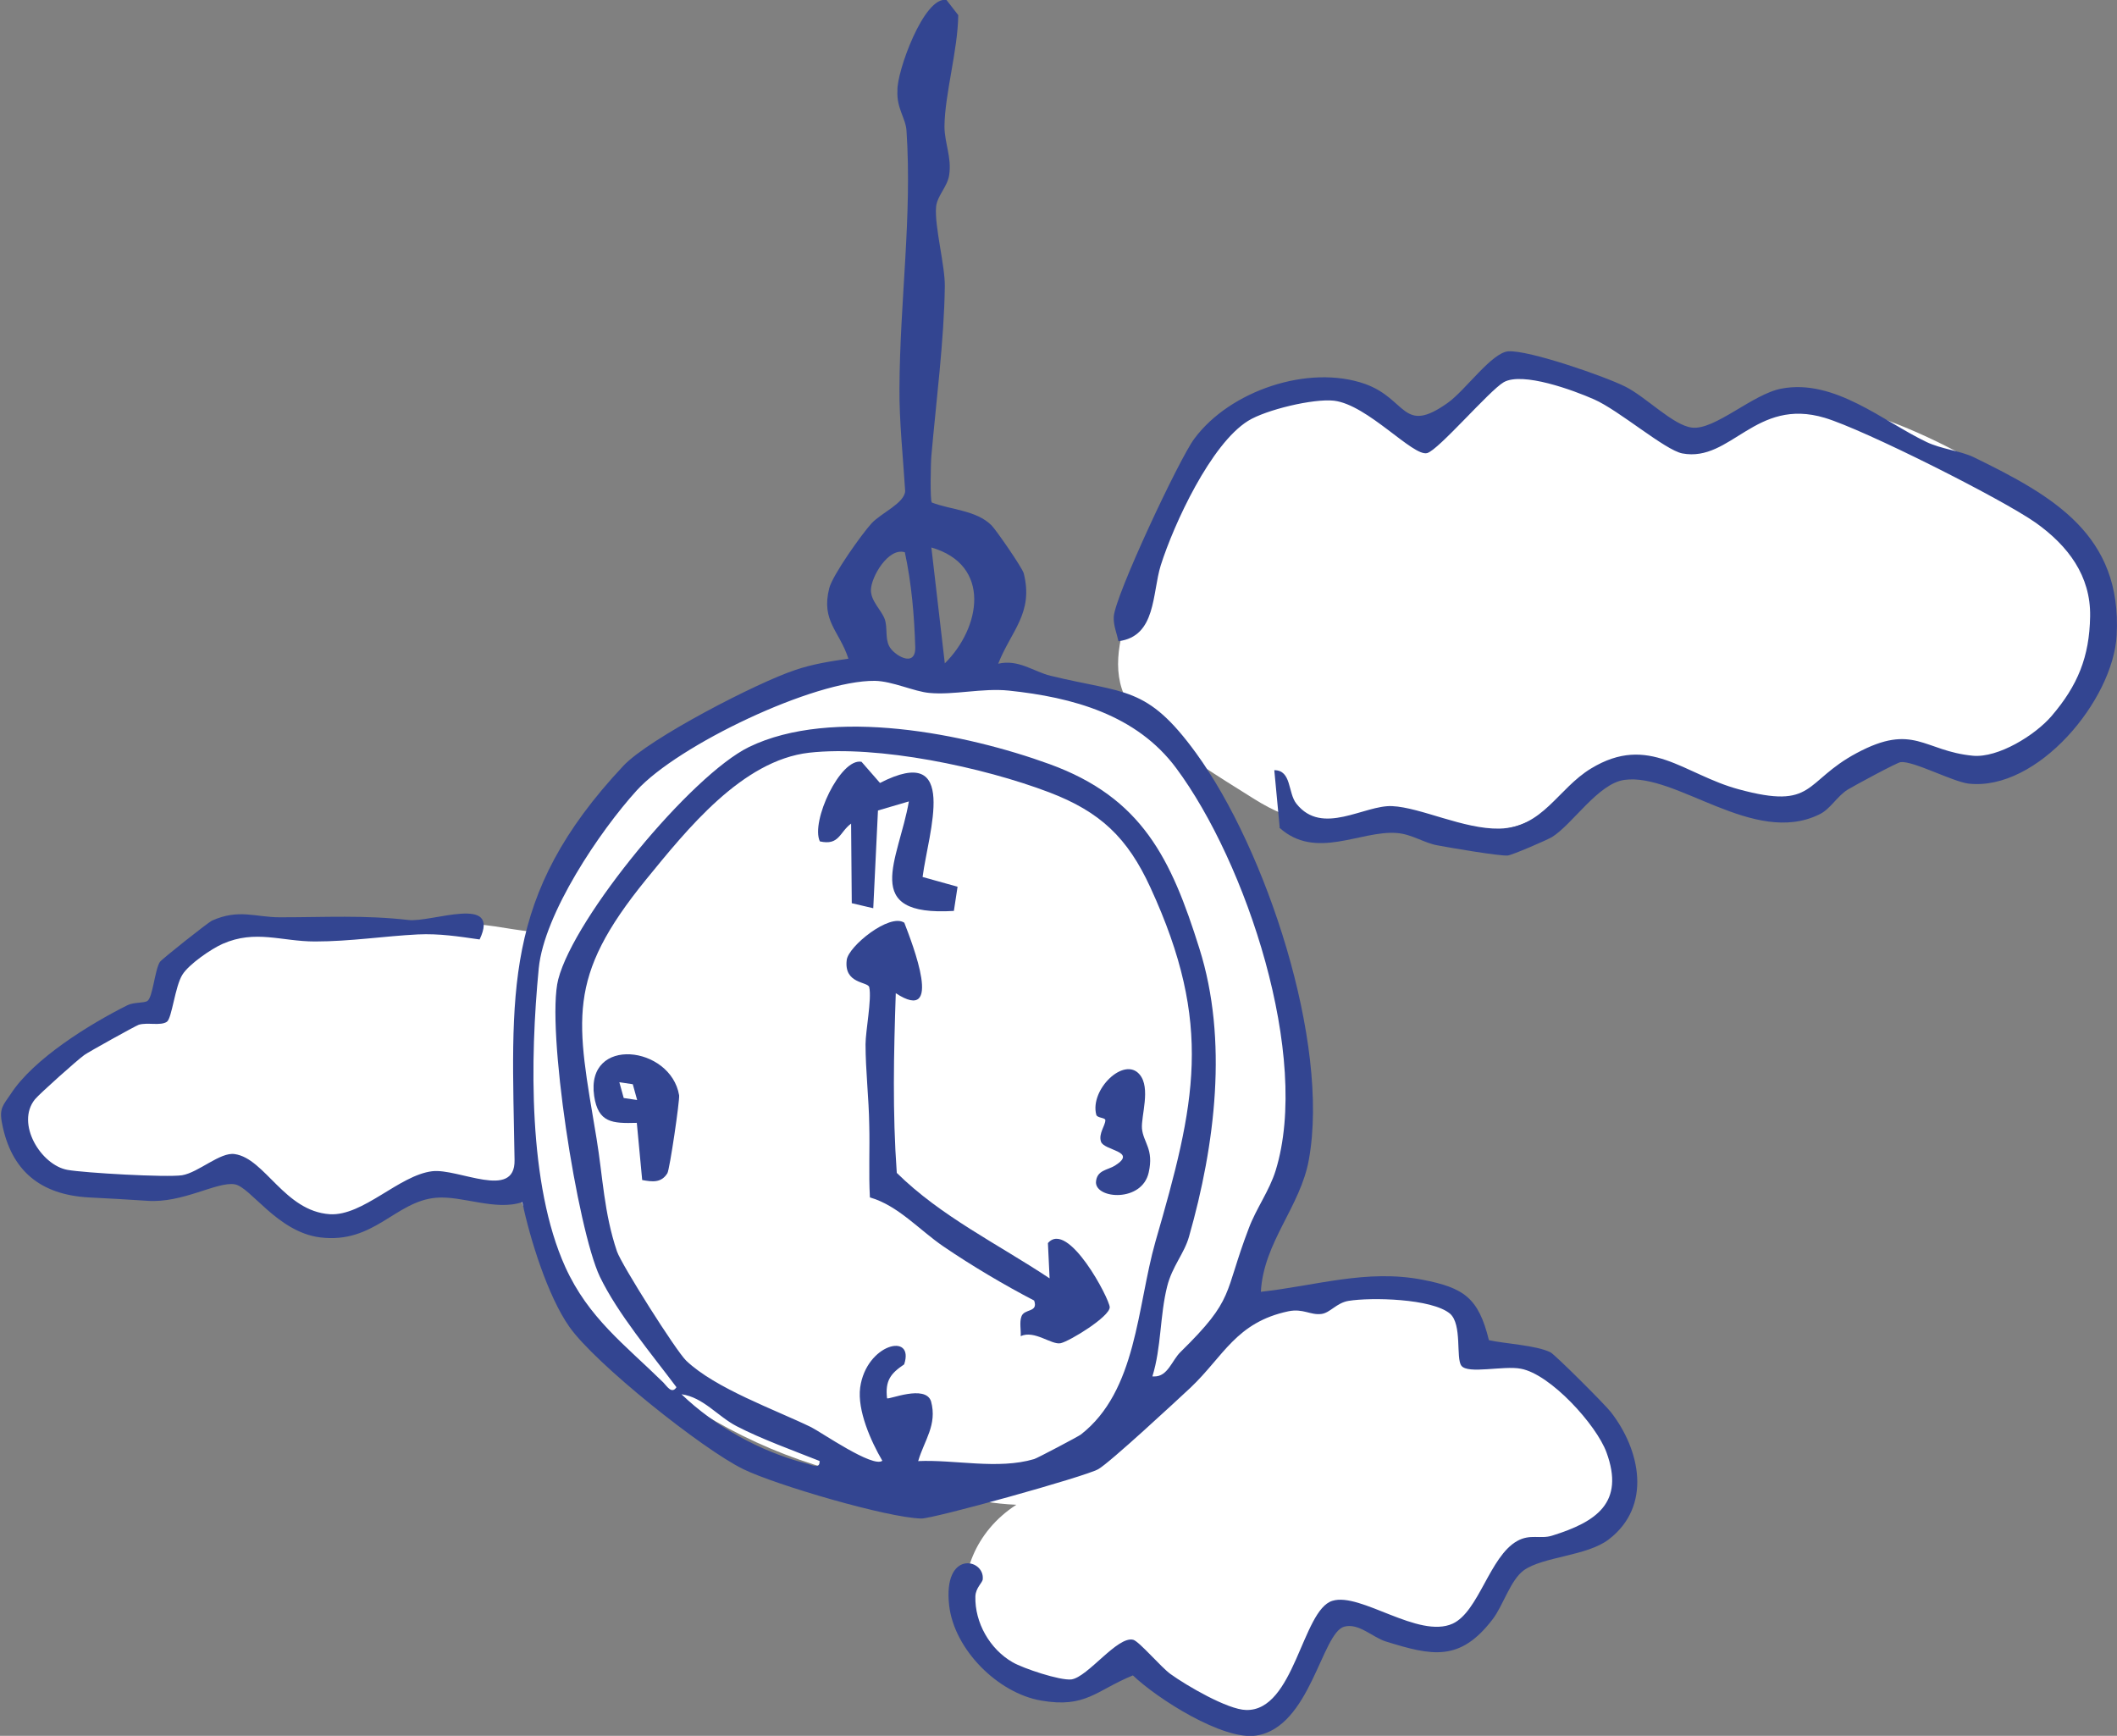 <?xml version="1.0" encoding="UTF-8"?>
<svg xmlns="http://www.w3.org/2000/svg" id="Layer_1" version="1.1" viewBox="0 0 630.3 516.8">
  <rect x="0" y="0" width="630.3" height="516.8" fill="#808080" stroke="none"/>
  <defs>
    <style>
      .st0 {
        fill: #fff;
      }

      .st1 {
        fill: #334591;
      }
    </style>
  </defs>
  <path class="st0" d="M338.6,173.1c6.4-19.7,15.8-40.5,33.1-50.4,10.2-5.8,25-5.8,35.8-1.4,10.3,4.2,10.4,9.6,20.1,1.8,6.9-5.5,13.1-10.2,21.6-12.3,19.2-4.8,34.4,7.7,50,16.8,10,5.9,14.6-1,25.1-4.4s17.3-4.2,27.9-1.2c22.5,6.2,57,24.5,69.7,44.8,11.8,19-5.7,54.5-26.2,61.4-9.7,3.3-17.8-3.7-26.6-5.5-9.5-2-16.6,5.8-23.7,10.9-21.8,15.8-39.7-8.2-61.7-5-12.8,1.9-20.6,14.3-33.1,17.6-13.9,3.6-28.9.1-43-.3h0c-14.1-.4-21.9-.3-34.3-8.1-10.7-6.7-23.3-14.4-32.9-23.1-8.7-7.9-8.7-17.9-5.7-28.5,1.2-4.2,2.5-8.6,3.9-13.1h0Z"></path>
  <path class="st0" d="M158.5,277.4c-7.4-.7-14.8-2.8-22.8-2.3-9.9.6-19.4,2.3-29.3,2.6-17.6.6-39.1-5.9-51.9,8.8-3.9,4.4-6.6,9.4-8.2,14.9-14.4,0-44.8,19.1-43.1,36.3,1.8,18.1,25.4,18.3,38.9,18.2,11.5,0,19.3-5.4,29.1-10.6,3.9,8.8,17.2,18.1,26.4,18.7,12.7.8,19.2-11,29.9-12.5,8.2-1.2,17.8,5.7,26.9,3.9,16.9,47,62.2,78.3,110.1,85.9,12.8,2,25.3,6.2,38.1,6.7-24.8,16-19.1,54,13.2,54.3,7.8,0,14.3-3.9,20-9.2,8.9,8.6,22,20,35.4,19.2,13-.8,22-18.9,26.7-29.9,12.1,1.8,23.9,10.4,36.2,4.1,10-5.1,9.1-17.4,16.9-22.4,9.3-5.9,23.3-5.2,29.3-16.9s-2.1-19.5-8.6-28.4c-8.4-11.6-15.2-14.4-29.3-14.8-9.1-29.1-44.8-24.5-68.2-17.4-.4-12.2,3-19.1,7.3-30.1,6.2-15.8,5-34.4,2-51-4.7-26.1-12.9-63.5-29.8-84.6-13.5-16.9-38.5-16.1-57.7-18.2-8.1-.9-16.3,0-24.4-.6-19.2-1.4-34.1.6-52.4,8.8-19.3,8.7-36.8,19.5-47.6,38.1-1.3,2.2-11.4,28.6-13,28.5h0Z"></path>
  <g>
    <path class="st1" d="M277.4,149.6c5.7,2.2,13.3,2.3,17.8,6.8,1.4,1.4,9.2,12.7,9.6,14.3,3,11.8-3.8,17.2-7.6,26.9,6.1-1.4,10.6,2.4,15.6,3.6,22.2,5.4,28.6,2.8,43.3,23,20.8,28.6,39.9,86.2,33.6,121-2.5,14.1-13.5,24.6-14.3,39.4,16.4-1.8,31.5-6.8,48.1-3.6,12.4,2.4,16.7,5.4,19.8,18,5,1.1,14,1.5,18.3,3.6,1.4.7,16.3,15.6,18,17.8,8.8,11.3,12.3,28-.6,37.9-6.5,5-19.5,5.1-25.3,9.2-4,2.9-6.2,10.6-9.3,14.6-9.7,12.7-18,10.9-31.8,6.6-3.9-1.2-8.1-5.6-12.4-4.4-6.7,1.9-10.1,29.9-26.1,32.4-9.9,1.6-29.6-11-36.8-17.9-11,4.5-14,9.8-27.3,7.5-12.9-2.2-25.9-15.2-27.4-28.3-1.9-16.6,10.5-14,10-7.9,0,1.1-2.1,2.5-2.2,5.2-.2,7.8,4.3,15.7,11.1,19.6,3.1,1.8,14.1,5.5,17.5,5.1,4.9-.7,13.7-13,18.4-11.8,1.8.5,8.3,8.2,11.1,10.2,4.7,3.4,17,10.6,22.5,10.7,14.4.4,16.7-29.8,25.7-32.5,8.4-2.6,25.6,11.4,35.8,6.8,7.8-3.6,11-20,19.2-24.6,3.9-2.2,6.9-.5,10.4-1.6,13.2-4.1,21.7-9.8,16.2-24.8-3-8.2-16.7-23.3-25.5-24.9-5.1-1-15.8,1.7-17.7-.9-1.7-2.2.3-12.3-3.4-15.5-5.4-4.5-23.4-4.9-30.2-3.8-3.6.6-5.5,3.6-8.1,3.9-3.3.4-5.4-1.7-9.8-.8-15.6,3.3-19.3,13.4-29.1,22.7-4.4,4.1-24,22.3-27.5,24.3-3.8,2.2-49.2,14.8-52.7,14.7-10-.2-43.4-10-53-14.7-12.1-5.9-44.2-31.5-51.8-42.4-6.4-9.1-11.7-26.1-14-37.1-8,2.7-18-2-25.7-1.3-12.2,1.1-18.4,13.8-34.5,11.8-12.7-1.6-20.7-15-25.4-15.8-5.3-.9-15.5,5.7-26.1,4.9-6-.4-11.4-.7-17.4-1-14.3-.8-23.1-7.9-25.8-22.1-.9-4.5.4-5.4,2.6-8.7,6.8-10.5,23.5-20.8,34.7-26.4,2-1,5-.6,6-1.3,1.6-1.1,2.2-9.3,3.7-11.6.5-.8,14.4-11.8,15.5-12.3,8-3.6,13-1,20.2-1,13.8,0,25.1-.7,38.3.8,7,.8,27.6-7.7,21.2,5.8-6.3-.9-12-1.8-18.4-1.5-9.9.5-20.2,2.1-30.6,2.1-10,0-17.7-3.6-27.5.7-3.4,1.5-10.1,6.1-12,9.2-2.2,3.5-3.1,12.9-4.6,14-1.9,1.3-5.8.1-8.4.9-.9.3-14.8,8-16.2,9-2.1,1.5-13.3,11.5-14.7,13.2-5.8,7.2,1.8,19.6,9.7,21,5,.9,29.4,2.3,34.1,1.6,4.9-.8,11.4-7,15.7-6.3,9,1.3,14.8,17,28.3,17.9,9.9.6,20.6-11.6,30.5-12.8,7.8-.9,24.7,8.7,24.5-3.3-.8-49.8-4-78.6,32.4-117.4,7.7-8.2,39.9-24.8,51.1-28.5,5.2-1.8,10.5-2.6,15.9-3.4-2.7-8.3-8.2-11.2-5.7-21,1-3.9,9.6-16,12.6-19.3,2.9-3.1,9.8-6,10-9.6-.6-9.7-1.8-21-1.7-30.6.1-25.8,3.8-51.2,2.1-76.6-.2-3.8-3-6.7-2.7-12C266.9,21.6,275.1-1.3,281.8,0l3.5,4.5c-.1,10.3-4,23.5-4.1,33.1,0,5,2.2,9.2,1.4,14.5-.5,3.5-3.6,6.2-3.9,9.5-.5,5.8,2.7,17.5,2.6,23.7-.2,15.9-2.6,34.4-4,50.4-.2,2.1-.4,13.2.1,13.8h0ZM281.3,197.5c10.7-10.6,14-29.3-4-34.5l4,34.5ZM269.3,164.4c-4.9-1.4-10,7.5-10,11.3,0,3.3,3.1,5.9,4.1,8.6.9,2.5.1,5.6,1.3,8,1.2,2.6,8,6.9,7.8.3-.3-9.5-1.1-18.9-3.1-28.2h0ZM343.6,409.8c4.1.1,5.3-4.8,7.9-7.3,16.3-16,12.7-16.9,20.3-36.8,2.2-5.9,6.1-11.1,8-17.2,10.5-34-8.8-91.8-29.6-119.8-11.8-15.9-30.8-21.1-49.9-23.1-7.8-.8-16.4,1.4-23.6.7-4.5-.4-11-3.5-16.2-3.6-18.2-.2-58.7,19.2-70.9,32.6-11,12.1-27.6,36.7-29.2,53-2.6,26.9-3.2,64.4,7.9,88.9,6.9,15.2,17.7,23.1,29.2,34.4,1,1,2.5,3.6,3.9,1.4-7.4-9.9-17.5-21.9-22.8-32.9-6.7-14.1-16.1-74.2-12.4-88.5,4.8-18.7,39.6-60.8,56.8-69.2,24.7-12,64.5-4,89.5,5.1,27.5,10,36.2,28.1,44.6,54.9,8.6,27.2,4.7,58.5-3.1,85.8-1.4,5-5,8.8-6.5,14.8-2.2,8.8-1.7,18.1-4.4,26.8h0ZM273.3,435c11-.5,23.8,2.6,34.6-.6.8-.2,13.1-6.7,13.9-7.3,16.7-13,16.7-38,22.2-57.4,11.9-41.1,17.4-64.5-1.5-105.5-6.8-14.8-14.9-22.5-30.1-28.3-19.7-7.5-50.9-14.1-71.5-11.8-20,2.3-36.4,22.9-48.5,37.7-24.1,29.6-20.7,41.7-14.8,77.1,1.9,11.5,2.2,22.2,6.1,33.7,1.4,4,17.5,29.5,20.6,32.5,8.7,8.3,26.5,14.6,37.2,19.8,3,1.5,18.4,12.2,21.2,10-3.4-5.8-7.5-15-6.6-21.8,1.8-13,16.3-16.6,13.1-6.9-4,2.7-5.7,4.8-5.1,10.1.5.5,11.4-4.2,13.1.9,1.9,7-2,11.6-3.8,17.7h0ZM244.1,435c-7.8-3.1-17.5-6.6-24.8-10.4-5.6-2.9-9.9-8.6-16.4-9.5,10,9.6,23.5,17.1,37.1,20.6,1.4.3,4.2,1.9,4-.7h0Z"></path>
    <path class="st1" d="M381,246.3l-1.6-17c5.2,0,4,6.8,6.6,10,7.7,9.7,20.2.3,28.5.7,8.5.4,21.3,6.9,31.9,6.7,13-.3,17.4-11.9,27.3-17.9,17.3-10.5,27.6,1.8,44,6.2,22.8,6.2,19.2-2.3,35.1-10.8,17-9.1,19.9-.6,34.6.8,7.5.7,18.5-6.1,23.4-11.8,7.8-9.1,11.3-17.6,11.5-29.7.2-12.1-6.6-21-16.1-27.8-10.2-7.2-51.2-27.8-62.9-31.3-20.7-6.2-27.9,13.3-42.4,10.6-5.2-1-18.8-12.8-26.3-16.1-6.1-2.7-21.3-8.3-26.9-5.1-4.3,2.5-19.4,20.2-22.8,21.1-4.2,1.1-17.7-14.4-27.7-15.6-6.1-.7-20.3,2.7-25.6,6-11.1,6.9-22.1,30.7-26,43-2.6,8.3-1.3,21.2-12.6,22.6-.5-2.4-1.5-4.6-1.4-7.2.2-6,19.6-47.3,24-53.1,10.6-14.3,34-22.2,50.8-16.3,12.6,4.5,11.1,15.3,24.7,5.6,5.2-3.7,13.1-15,18-15.3,6.1-.4,28.6,7.4,34.8,10.5,6.2,3.1,14.2,11.5,19.8,12.2,6.8.9,18.1-10,26.7-11.6,15.8-3,30.2,9.7,43.2,15.9,4.4,2.1,10,2.6,14,4.5,23.8,11.6,44.2,23.2,42.6,53-1,19.3-23.5,46.5-44.1,44.2-4.8-.6-16.4-6.8-20.2-6.4-.9,0-14,7.1-15.8,8.2-3.2,2-5.2,5.9-8.5,7.4-19.5,9.5-42.5-12.5-58-10.3-7.8,1.1-15.4,13.2-21.5,17-1.5.9-11.9,5.4-13.2,5.5-2.5.2-17.1-2.3-20.8-3-4.1-.7-7.8-3.4-12.3-3.7-10.8-.8-24.1,8.2-34.9-1.6h0Z"></path>
    <path class="st1" d="M269.2,274.6c2.5,6.5,11.9,30.5-2.5,21.1-.6,18-1,35.4.3,53.5,13.2,13,30,21.1,45.5,31.4l-.5-10.5c6-7,18.4,16.7,18.4,19.1,0,2.8-11.9,10.1-14.6,10.7s-7.8-4-11.9-2.1c.1-1.9-.4-4.1.2-5.8.8-2.5,5.1-1.1,3.8-4.8-8.7-4.5-18.8-10.5-27-16.1-7.2-4.9-13.5-12.2-21.9-14.6-.4-7.2,0-14.5-.2-21.7-.1-7.6-1.1-16.2-1.1-23.9,0-3.9,1.9-13.5,1.1-17-.4-1.7-7.6-.9-6.7-8.1.5-4.1,12.8-14,17.1-11.1h0Z"></path>
    <path class="st1" d="M274.7,261.1l10.4,2.9-1.1,7.2c-28.1,1.7-16.4-15.2-13.4-32.6l-9.2,2.7-1.4,29.1-6.4-1.5-.2-23.7c-3.5,2.6-3.5,6.6-9.3,5.3-2.8-5.9,6.1-24.9,12.4-23.7l5.5,6.3c23.8-12.2,14.4,14.8,12.7,27.9h0Z"></path>
    <path class="st1" d="M191.2,351.3l-1.6-17c-7.3.2-11.5,0-12.7-8-2.6-18,22.8-15,25.3-.2.2,1.5-2.8,22.1-3.5,23.2-1.8,2.9-4.4,2.6-7.6,2h0ZM189.7,327.5l-1.3-4.7-4-.6,1.3,4.7,4,.6Z"></path>
    <path class="st1" d="M339.3,319.9c3.4,4,.4,12.4.7,16.1.4,4.2,3.6,6.1,2,13.1-2,8.9-15.7,7.9-15.7,2.9.2-3.7,3.5-3.6,5.7-5,6.8-4.3-3.3-4.4-4.2-7.1-.8-2.4,1.3-4.8,1.3-6.4,0-.8-2.4-.6-2.7-1.6-2-7.5,8.3-17.5,12.9-12h0Z"></path>
  </g>
</svg>
